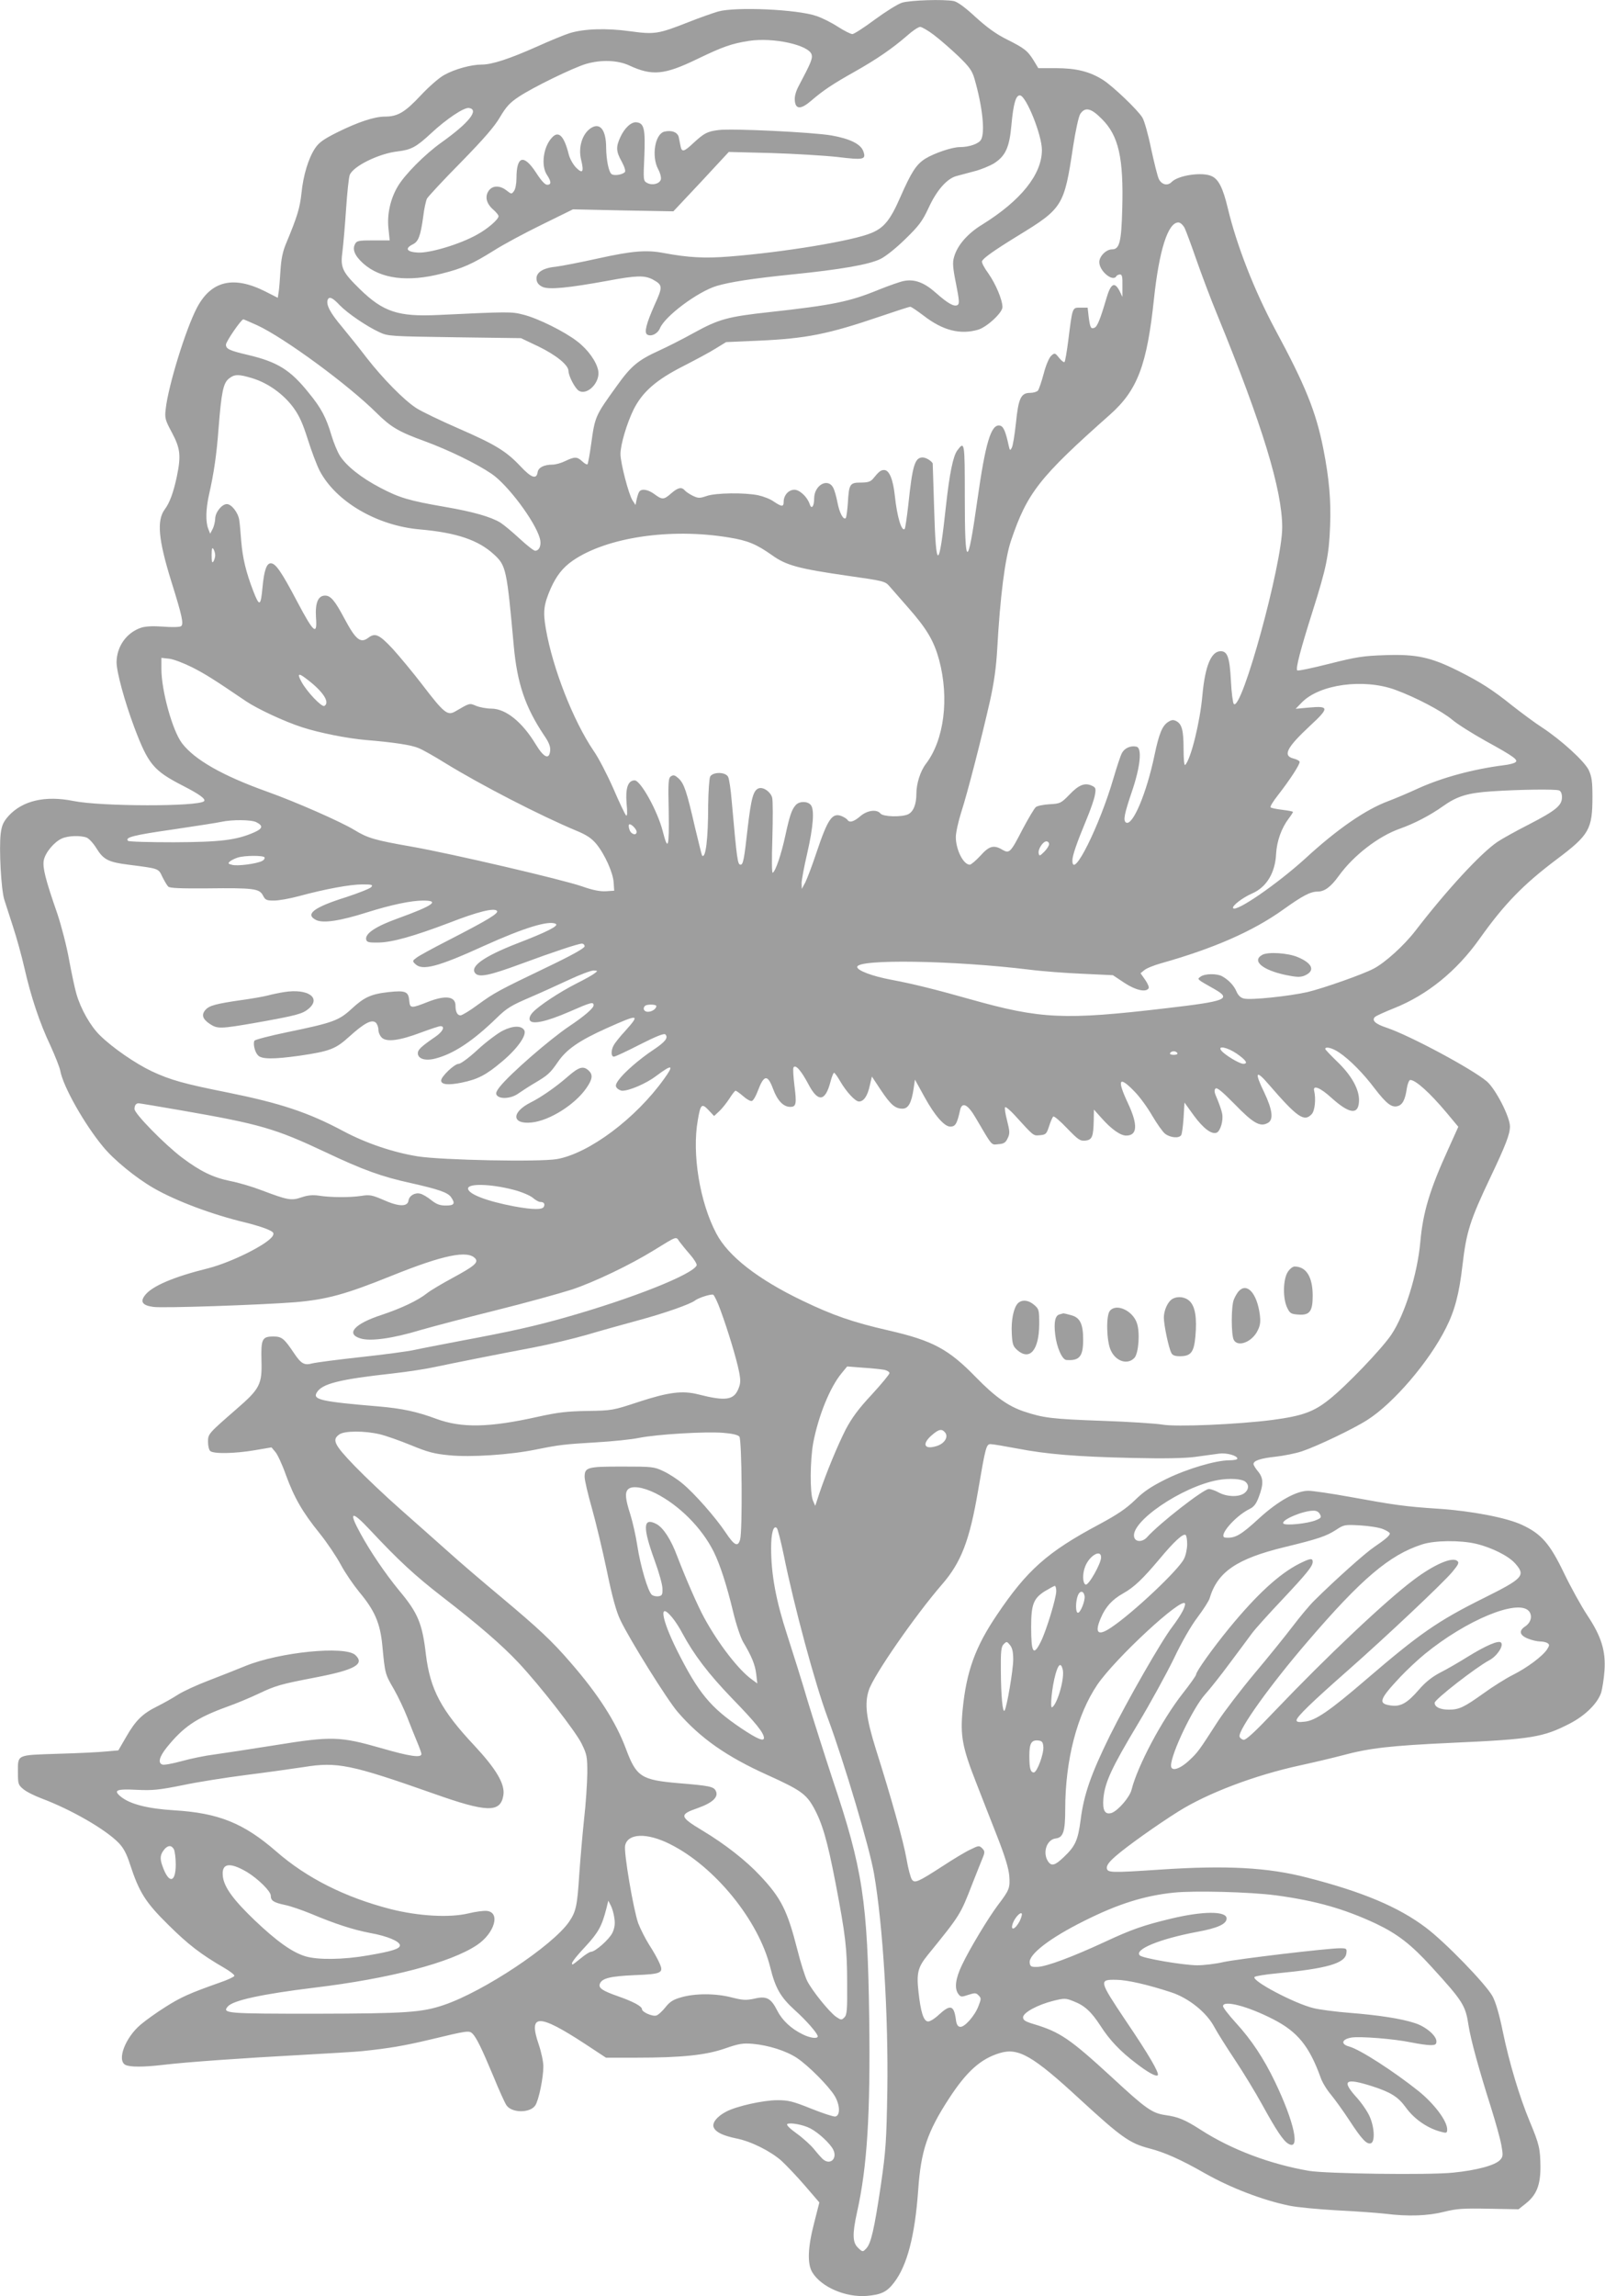 <?xml version="1.0" standalone="no"?>
<!DOCTYPE svg PUBLIC "-//W3C//DTD SVG 20010904//EN"
 "http://www.w3.org/TR/2001/REC-SVG-20010904/DTD/svg10.dtd">
<svg version="1.0" xmlns="http://www.w3.org/2000/svg"
 width="895pt" height="1280pt" viewBox="0 0 895 1280"
 preserveAspectRatio="xMidYMid meet">
<g transform="translate(0,1280) scale(0.1,-0.1)"
fill="#9e9e9e" stroke="none">
<path d="M5030 12785 c-25 -8 -93 -51 -153 -95 -59 -44 -115 -80 -124 -80 -9
0 -45 18 -81 41 -35 23 -89 50 -120 60 -107 37 -448 52 -547 25 -27 -8 -102
-34 -165 -59 -170 -67 -190 -70 -328 -51 -130 18 -256 14 -336 -11 -26 -8
-107 -41 -180 -74 -155 -69 -252 -101 -310 -101 -58 0 -150 -25 -209 -58 -28
-15 -85 -65 -131 -114 -88 -94 -128 -118 -200 -118 -58 0 -149 -30 -266 -88
-74 -37 -101 -56 -122 -87 -38 -56 -67 -152 -77 -253 -9 -82 -23 -129 -86
-280 -19 -45 -27 -87 -31 -150 -3 -48 -7 -102 -10 -119 l-5 -33 -69 35 c-178
90 -303 60 -382 -91 -63 -120 -160 -436 -174 -564 -6 -51 -3 -61 35 -132 47
-88 51 -129 27 -245 -19 -89 -40 -146 -67 -182 -46 -62 -36 -169 36 -401 61
-195 71 -240 54 -251 -8 -5 -53 -6 -100 -2 -56 4 -98 2 -122 -6 -81 -27 -136
-104 -137 -192 0 -54 44 -216 98 -361 79 -209 107 -243 272 -328 92 -47 129
-74 118 -86 -32 -31 -574 -30 -728 1 -158 32 -285 2 -363 -84 -28 -32 -37 -51
-43 -97 -10 -83 2 -311 20 -369 9 -27 31 -97 50 -155 19 -58 47 -159 62 -225
36 -159 85 -307 145 -433 26 -57 51 -120 55 -140 15 -87 135 -299 238 -423 59
-73 184 -175 283 -232 125 -72 328 -148 513 -192 41 -10 94 -26 118 -36 37
-16 42 -21 33 -38 -25 -45 -228 -147 -361 -181 -194 -48 -315 -100 -353 -152
-26 -35 -12 -55 48 -63 49 -8 599 11 790 26 176 15 280 43 540 148 288 116
425 144 466 95 18 -22 -8 -43 -130 -109 -57 -31 -120 -68 -140 -84 -52 -41
-141 -83 -254 -121 -151 -49 -201 -106 -116 -131 55 -17 179 0 334 47 66 19
255 69 420 110 165 41 356 94 425 116 125 42 324 137 455 218 132 81 124 79
143 50 10 -13 36 -46 59 -72 23 -26 40 -54 38 -61 -20 -50 -355 -184 -733
-291 -170 -48 -293 -76 -587 -131 -104 -20 -219 -42 -255 -50 -36 -8 -171 -26
-300 -40 -129 -14 -250 -30 -269 -35 -44 -12 -62 -2 -102 58 -55 82 -68 92
-115 92 -62 0 -69 -14 -66 -132 4 -135 -8 -159 -141 -274 -155 -135 -157 -137
-157 -181 0 -22 5 -44 12 -51 17 -17 137 -15 248 4 l94 16 21 -25 c12 -13 39
-71 59 -128 47 -128 92 -207 189 -327 41 -51 94 -130 118 -175 24 -45 71 -113
103 -152 85 -102 116 -172 128 -297 15 -158 15 -159 64 -243 25 -44 58 -114
74 -155 16 -41 40 -102 54 -135 14 -33 26 -66 26 -72 0 -23 -64 -14 -226 33
-228 65 -274 67 -589 16 -137 -22 -290 -45 -340 -52 -49 -6 -132 -23 -182 -37
-51 -14 -100 -23 -108 -19 -25 9 -17 42 23 93 94 117 167 167 338 229 51 18
130 51 176 73 97 46 123 53 320 91 218 42 274 74 219 125 -59 52 -421 16 -611
-61 -47 -19 -139 -56 -205 -81 -66 -25 -144 -61 -172 -79 -29 -19 -81 -48
-115 -65 -83 -41 -121 -78 -174 -170 l-44 -76 -68 -6 c-37 -4 -158 -10 -270
-13 -234 -8 -222 -2 -222 -107 0 -60 2 -67 30 -90 16 -14 62 -37 102 -52 167
-63 356 -172 430 -248 27 -28 44 -60 63 -119 51 -156 86 -212 214 -338 110
-109 181 -164 314 -241 31 -18 56 -38 54 -43 -2 -6 -39 -23 -83 -38 -167 -59
-216 -81 -301 -135 -48 -30 -111 -75 -139 -99 -86 -73 -133 -198 -85 -224 25
-13 101 -13 211 0 134 16 450 38 765 55 160 9 313 18 340 21 155 16 236 30
380 64 215 52 221 52 240 34 22 -23 50 -79 116 -237 31 -76 64 -149 73 -162
29 -44 132 -45 161 -1 19 28 45 154 45 217 0 27 -12 82 -26 123 -59 172 -2
173 258 3 l117 -77 168 0 c255 0 388 14 495 51 78 27 100 31 157 26 87 -8 185
-39 244 -78 64 -42 180 -159 212 -213 30 -51 31 -109 3 -114 -9 -2 -70 18
-135 44 -102 41 -127 47 -188 47 -79 0 -226 -33 -284 -63 -53 -27 -84 -66 -70
-91 13 -26 53 -44 124 -59 83 -16 192 -71 253 -125 28 -26 87 -88 131 -139
l80 -93 -29 -114 c-36 -138 -39 -229 -10 -276 50 -82 185 -140 303 -131 81 7
113 22 153 75 73 95 116 262 134 513 15 220 50 325 173 514 98 150 176 220
283 252 103 31 184 -16 444 -256 234 -215 279 -247 390 -276 85 -22 175 -62
308 -138 143 -81 321 -150 472 -181 41 -9 161 -20 265 -26 105 -5 226 -14 270
-19 127 -16 238 -12 328 11 69 17 105 20 248 17 l167 -3 39 31 c61 48 83 103
83 204 -1 102 -6 126 -60 255 -57 137 -114 327 -150 501 -19 94 -40 165 -57
196 -37 68 -266 304 -372 383 -152 115 -354 200 -663 279 -220 57 -452 69
-824 44 -269 -18 -288 -17 -292 8 -2 15 12 35 50 68 62 54 226 171 350 249
163 102 426 202 681 257 78 17 183 42 232 55 152 41 267 54 610 70 447 20 510
31 658 107 87 45 156 113 176 174 6 22 15 76 18 120 8 111 -17 192 -97 312
-33 50 -91 155 -129 234 -79 164 -126 218 -234 268 -85 40 -283 78 -468 90
-184 12 -245 21 -492 66 -104 19 -208 34 -231 34 -67 0 -167 -56 -271 -150
-106 -98 -138 -116 -192 -111 -45 4 53 119 134 159 25 12 38 28 53 69 27 71
25 105 -5 141 -14 17 -25 35 -25 41 0 19 40 32 123 41 45 5 111 18 147 30 84
28 289 126 365 175 146 93 344 324 438 512 49 96 74 192 92 348 22 189 42 252
155 490 87 183 110 243 110 286 0 53 -80 209 -129 251 -83 70 -428 255 -558
299 -64 21 -85 41 -66 60 6 6 54 28 107 49 185 74 348 206 476 386 140 197
245 304 431 444 181 136 199 167 199 349 0 86 -4 112 -21 149 -25 50 -153 167
-263 239 -39 25 -111 79 -161 118 -112 90 -179 133 -307 197 -151 75 -231 92
-403 86 -124 -4 -161 -10 -312 -48 -95 -24 -175 -41 -179 -37 -10 10 18 116
86 331 76 240 91 311 97 472 6 141 -5 268 -38 434 -41 206 -100 352 -269 665
-116 217 -214 467 -264 677 -26 108 -50 157 -87 175 -50 26 -187 7 -225 -31
-23 -24 -56 -16 -72 16 -7 14 -26 91 -43 169 -16 79 -38 157 -49 174 -26 43
-166 176 -220 210 -73 46 -149 65 -261 65 l-99 0 -26 43 c-34 55 -53 69 -151
118 -58 29 -108 65 -172 123 -59 55 -101 85 -122 90 -57 11 -242 5 -289 -9z
m178 -180 c33 -25 94 -78 136 -118 62 -60 77 -81 90 -126 44 -152 60 -296 37
-339 -12 -23 -66 -42 -119 -42 -43 0 -143 -34 -193 -65 -50 -32 -77 -74 -139
-215 -55 -126 -90 -169 -159 -198 -102 -44 -489 -108 -794 -132 -137 -11 -229
-6 -368 20 -95 18 -175 11 -361 -30 -99 -22 -207 -43 -240 -47 -72 -7 -111
-33 -106 -72 2 -17 13 -31 33 -40 35 -17 145 -6 364 34 160 30 205 31 251 7
56 -31 57 -39 10 -142 -46 -104 -59 -154 -41 -165 22 -13 58 4 71 35 28 68
211 204 316 236 74 22 203 42 419 64 277 28 429 55 494 86 32 16 88 61 141
113 75 73 94 99 128 172 44 96 100 161 153 177 19 5 64 17 101 27 37 9 87 30
112 45 63 41 85 88 96 213 11 120 25 169 49 165 35 -7 121 -221 121 -304 0
-136 -117 -282 -333 -416 -82 -50 -139 -116 -157 -181 -9 -30 -7 -60 11 -148
18 -92 20 -112 9 -119 -19 -12 -54 8 -123 69 -63 56 -117 76 -175 65 -20 -3
-84 -26 -142 -49 -163 -67 -257 -86 -611 -125 -230 -25 -281 -39 -419 -115
-63 -35 -150 -79 -192 -98 -121 -55 -159 -87 -239 -199 -121 -168 -121 -168
-143 -327 -8 -57 -17 -106 -20 -109 -4 -3 -16 4 -29 16 -29 27 -42 27 -95 2
-22 -11 -54 -20 -71 -20 -47 0 -79 -16 -83 -42 -6 -42 -35 -32 -95 32 -81 86
-141 122 -347 212 -99 43 -205 94 -236 114 -71 47 -186 165 -275 279 -38 50
-100 127 -137 172 -66 78 -90 123 -81 151 8 22 28 13 68 -30 44 -45 149 -117
223 -151 45 -21 64 -22 417 -27 l370 -5 99 -47 c98 -48 166 -103 166 -136 1
-30 38 -100 59 -111 48 -26 119 49 107 113 -10 51 -57 117 -117 163 -71 55
-220 129 -301 149 -65 17 -79 17 -478 -2 -218 -10 -302 17 -431 142 -102 100
-112 121 -99 216 5 40 14 146 20 235 6 90 15 174 20 187 18 49 162 120 267
132 76 9 104 24 188 102 85 79 182 144 210 140 59 -9 0 -83 -153 -192 -93 -66
-207 -181 -245 -247 -40 -68 -59 -153 -51 -231 l7 -68 -91 0 c-81 0 -93 -2
-102 -20 -17 -31 -1 -67 47 -110 97 -85 247 -104 437 -55 116 29 171 54 291
129 50 32 169 96 265 143 l175 86 280 -6 280 -5 155 165 154 166 236 -6 c129
-4 295 -14 369 -22 148 -18 162 -15 145 32 -14 40 -75 70 -178 88 -104 18
-558 40 -630 30 -62 -8 -79 -17 -138 -71 -54 -51 -66 -54 -73 -19 -3 14 -7 36
-10 50 -6 28 -40 41 -81 31 -52 -14 -72 -137 -34 -209 12 -22 18 -47 15 -58
-8 -24 -47 -34 -76 -19 -22 12 -22 15 -16 149 6 150 -1 184 -42 189 -29 5 -68
-30 -92 -83 -25 -54 -24 -79 8 -136 16 -30 23 -53 17 -59 -15 -14 -58 -21 -73
-11 -16 10 -30 77 -31 147 0 100 -34 143 -85 110 -49 -32 -72 -109 -54 -179
16 -66 8 -78 -29 -41 -17 18 -35 50 -41 75 -26 103 -57 133 -94 91 -48 -52
-61 -156 -27 -207 25 -38 25 -55 1 -55 -12 0 -34 24 -62 68 -69 105 -109 93
-109 -32 0 -29 -6 -61 -14 -71 -13 -18 -14 -18 -41 3 -38 30 -80 29 -101 -3
-21 -32 -12 -70 27 -104 16 -14 29 -30 29 -36 0 -18 -61 -71 -120 -103 -94
-53 -261 -103 -328 -100 -64 3 -77 23 -30 46 31 15 43 46 58 155 5 43 15 88
21 100 7 12 91 103 189 202 128 131 188 200 218 252 34 57 54 80 104 113 79
53 305 163 377 184 84 24 175 21 240 -9 127 -59 195 -53 377 35 145 70 194 87
290 102 136 21 336 -23 350 -77 6 -22 -6 -49 -70 -170 -18 -33 -26 -62 -24
-85 4 -51 34 -51 92 -1 65 56 118 92 243 162 124 70 209 129 290 199 31 28 64
50 74 50 9 0 44 -20 77 -45z m936 -468 c94 -93 122 -217 114 -503 -5 -183 -15
-224 -57 -224 -33 0 -71 -39 -71 -71 0 -50 75 -112 95 -79 3 6 13 10 21 10 11
0 14 -14 13 -62 l0 -63 -16 33 c-28 54 -49 42 -73 -40 -34 -116 -51 -159 -67
-165 -20 -8 -24 0 -32 59 l-6 53 -40 0 c-46 0 -44 7 -68 -183 -8 -62 -17 -116
-21 -120 -4 -3 -17 7 -30 23 -23 29 -25 29 -44 12 -12 -11 -30 -53 -42 -100
-12 -45 -27 -88 -32 -94 -6 -7 -26 -13 -44 -13 -51 0 -65 -30 -79 -169 -7 -65
-17 -127 -23 -137 -9 -17 -11 -16 -17 11 -18 83 -30 110 -51 113 -48 7 -79
-97 -124 -416 -55 -390 -70 -386 -70 21 0 303 -1 311 -42 256 -23 -31 -43
-127 -63 -309 -39 -364 -56 -367 -66 -13 -4 137 -8 249 -8 250 -8 15 -38 33
-56 33 -44 0 -57 -45 -80 -264 -8 -70 -17 -131 -20 -134 -17 -18 -43 68 -55
184 -10 92 -31 144 -60 144 -18 0 -29 -8 -62 -49 -14 -16 -29 -21 -68 -21 -61
0 -66 -8 -72 -113 -3 -42 -8 -81 -12 -85 -13 -12 -35 29 -46 87 -6 31 -16 67
-23 81 -30 59 -107 16 -107 -59 0 -44 -15 -63 -25 -31 -13 40 -56 80 -85 80
-33 0 -60 -31 -60 -67 0 -29 -10 -29 -55 1 -19 14 -58 29 -86 35 -74 16 -239
14 -289 -4 -38 -13 -46 -13 -76 1 -18 9 -38 22 -45 30 -18 21 -38 17 -76 -16
-41 -36 -50 -37 -93 -5 -36 27 -74 33 -86 13 -4 -6 -10 -25 -14 -42 l-6 -31
-17 26 c-21 32 -67 208 -67 258 0 53 36 173 74 250 50 98 126 164 278 241 68
35 149 78 180 98 l57 35 183 8 c264 12 385 36 673 134 88 30 165 55 171 55 6
0 39 -23 75 -50 106 -82 203 -107 303 -78 50 15 136 95 136 126 0 41 -38 130
-78 187 -23 31 -39 62 -36 69 7 17 64 58 199 141 252 154 259 166 309 498 14
91 31 168 40 182 27 40 60 33 120 -28z m462 -608 c8 -17 37 -95 64 -173 27
-77 80 -220 120 -316 250 -611 360 -972 360 -1180 0 -204 -226 -1028 -270
-984 -5 5 -13 64 -16 129 -7 130 -19 165 -57 165 -53 0 -87 -82 -102 -245 -13
-149 -64 -356 -96 -389 -5 -6 -9 29 -9 86 0 107 -9 141 -40 158 -17 9 -27 8
-47 -5 -32 -21 -50 -65 -75 -184 -45 -216 -123 -398 -159 -376 -17 11 -9 49
32 170 48 140 59 246 26 253 -33 7 -66 -8 -81 -36 -8 -15 -28 -76 -46 -137
-78 -269 -230 -573 -230 -462 0 28 23 95 79 230 23 55 44 116 47 138 6 34 4
40 -19 50 -38 17 -72 4 -124 -51 -46 -47 -51 -50 -110 -53 -34 -2 -69 -9 -77
-16 -9 -8 -41 -62 -73 -122 -68 -132 -74 -138 -113 -116 -48 29 -74 22 -123
-33 -25 -27 -52 -50 -59 -50 -36 0 -78 84 -78 154 0 25 14 87 30 138 34 104
113 411 161 623 22 100 34 183 40 290 16 288 43 502 77 602 90 266 158 353
552 702 153 136 206 276 245 646 29 271 78 425 136 425 11 0 26 -14 35 -31z
m-5172 -542 c151 -70 506 -330 666 -489 81 -80 124 -105 270 -158 135 -50 287
-124 371 -181 90 -61 242 -264 269 -359 11 -37 -2 -70 -26 -70 -8 0 -47 31
-87 68 -40 37 -88 77 -107 89 -53 32 -150 60 -306 87 -203 35 -257 51 -365
108 -105 55 -187 120 -224 178 -13 21 -34 71 -46 111 -30 102 -58 155 -128
240 -101 126 -172 171 -336 210 -107 25 -125 34 -125 58 0 17 85 141 97 141 2
0 37 -15 77 -33z m-22 -297 c83 -26 169 -87 224 -162 33 -45 52 -88 80 -176
20 -64 50 -144 67 -177 91 -172 319 -305 557 -326 206 -18 327 -59 415 -140
67 -62 71 -80 110 -510 19 -209 64 -341 169 -498 27 -39 36 -63 34 -85 -5 -53
-35 -40 -80 34 -76 126 -168 200 -249 200 -25 0 -63 7 -83 15 -39 16 -34 18
-118 -31 -43 -25 -63 -8 -186 153 -50 65 -123 153 -162 196 -75 80 -98 91
-136 62 -44 -33 -70 -12 -135 110 -51 96 -75 125 -106 125 -39 0 -56 -40 -51
-121 8 -105 -12 -88 -104 86 -89 169 -121 215 -148 215 -23 0 -37 -38 -46
-132 -10 -109 -17 -112 -52 -22 -41 107 -59 183 -67 279 -3 44 -8 97 -11 117
-6 40 -43 88 -69 88 -28 0 -65 -46 -65 -82 -1 -18 -7 -44 -15 -58 l-13 -25
-11 28 c-15 39 -13 110 4 187 28 123 43 226 54 375 16 201 26 250 58 275 32
25 54 25 135 0z m2652 -886 c106 -17 153 -37 240 -98 80 -58 149 -76 426 -116
197 -28 206 -30 230 -58 14 -16 61 -70 105 -120 104 -118 143 -185 172 -291
57 -214 28 -446 -74 -579 -31 -41 -53 -110 -53 -167 0 -59 -17 -100 -46 -114
-37 -17 -139 -14 -154 4 -21 26 -75 18 -113 -15 -36 -31 -61 -38 -72 -19 -4 5
-18 14 -32 20 -53 20 -77 -15 -142 -209 -22 -67 -50 -139 -60 -160 l-20 -37
-1 32 c0 17 14 92 31 165 34 148 42 246 20 271 -18 22 -64 22 -84 -1 -22 -24
-34 -60 -58 -171 -22 -102 -54 -197 -70 -206 -5 -4 -6 72 -2 193 3 109 3 210
-1 225 -8 32 -48 61 -74 53 -31 -10 -43 -53 -63 -224 -19 -171 -25 -202 -39
-202 -17 0 -20 22 -50 358 -5 62 -14 121 -20 132 -15 28 -85 28 -100 1 -5 -11
-10 -82 -11 -158 0 -191 -14 -302 -34 -282 -2 3 -20 75 -40 159 -45 197 -60
242 -91 271 -20 18 -28 21 -42 12 -15 -9 -17 -30 -13 -199 3 -201 -4 -223 -34
-105 -29 112 -123 281 -156 281 -37 0 -52 -43 -45 -128 5 -52 4 -74 -3 -67 -6
6 -38 73 -71 150 -34 77 -83 172 -110 210 -114 168 -228 460 -266 679 -17 97
-12 136 27 226 32 71 67 116 123 155 189 130 544 183 870 129z m-2864 -99 c0
-11 -5 -27 -10 -35 -7 -11 -10 -1 -10 35 0 36 3 46 10 35 5 -8 10 -24 10 -35z
m-128 -625 c74 -38 116 -64 300 -189 64 -43 216 -114 313 -145 95 -31 251 -62
355 -71 157 -13 255 -28 294 -45 23 -9 88 -46 146 -82 198 -122 531 -294 735
-379 56 -23 84 -42 110 -73 47 -57 94 -161 97 -216 l3 -45 -46 -3 c-32 -2 -74
6 -133 27 -113 39 -722 181 -947 221 -211 37 -248 48 -322 93 -77 47 -330 158
-487 214 -249 89 -405 178 -475 270 -53 69 -115 293 -115 414 l0 62 45 -5 c24
-3 81 -25 127 -48z m634 -62 c94 -70 136 -133 103 -153 -14 -9 -97 78 -127
133 -26 47 -19 53 24 20z m6074 -63 c115 -42 261 -119 318 -167 28 -24 111
-76 184 -117 160 -88 188 -108 167 -121 -7 -5 -34 -12 -59 -15 -175 -22 -347
-69 -480 -129 -52 -24 -127 -56 -167 -71 -127 -47 -286 -156 -467 -323 -157
-142 -385 -299 -400 -274 -7 12 52 58 107 82 80 35 128 115 133 221 4 71 30
143 70 196 13 17 24 34 24 37 0 3 -27 8 -60 12 -33 4 -63 10 -65 14 -3 5 15
34 41 67 67 86 125 175 121 187 -2 6 -18 14 -35 18 -60 16 -37 61 94 183 107
99 106 111 -5 101 l-76 -7 34 35 c99 102 345 135 521 71z m914 -561 c10 -4 16
-18 16 -38 0 -46 -34 -74 -185 -152 -71 -36 -150 -80 -175 -97 -93 -63 -283
-269 -457 -495 -63 -82 -170 -179 -234 -212 -61 -32 -280 -109 -368 -130 -102
-23 -317 -46 -355 -36 -18 4 -32 18 -41 39 -14 34 -46 67 -82 86 -30 15 -95
14 -118 -3 -21 -15 -23 -13 78 -70 96 -55 66 -67 -269 -106 -569 -67 -700 -61
-1094 50 -191 54 -319 86 -442 109 -102 19 -188 51 -188 71 0 45 533 37 960
-15 69 -9 202 -19 295 -23 l171 -8 63 -42 c63 -42 122 -55 136 -31 4 6 -5 27
-19 47 l-26 37 21 17 c11 10 53 27 92 38 295 83 514 179 683 300 106 76 151
100 191 100 39 0 74 26 118 87 83 115 222 222 342 264 79 28 168 74 238 124
80 57 138 75 275 84 147 10 354 13 374 5z m-7265 -177 c40 -20 36 -36 -12 -57
-98 -43 -187 -54 -449 -55 -135 0 -250 3 -254 8 -19 19 31 32 248 63 128 19
251 38 273 43 60 13 167 12 194 -2z m2121 -54 c0 -22 -30 -15 -39 10 -5 12 -6
26 -4 30 7 11 43 -23 43 -40z m-3067 -32 c13 -5 38 -32 55 -60 39 -63 67 -77
178 -91 171 -22 167 -20 189 -67 12 -24 26 -48 33 -55 9 -9 68 -11 218 -10
258 3 290 -1 310 -39 13 -26 20 -29 62 -29 26 0 89 11 140 25 148 40 285 65
352 65 55 0 61 -2 50 -15 -7 -8 -70 -33 -140 -56 -182 -57 -232 -96 -166 -128
39 -18 131 -5 282 43 137 43 247 66 314 66 95 0 56 -28 -143 -100 -122 -44
-182 -84 -175 -117 3 -15 14 -18 68 -17 77 1 197 35 395 110 159 62 249 84
266 67 13 -13 -50 -51 -276 -167 -82 -42 -161 -85 -173 -95 -22 -16 -23 -19
-7 -34 39 -40 126 -17 385 101 221 100 361 143 399 122 19 -10 -46 -44 -218
-110 -184 -72 -262 -128 -231 -165 21 -25 79 -13 255 52 184 68 320 113 340
113 8 0 15 -7 15 -15 0 -10 -71 -50 -207 -115 -277 -133 -295 -143 -389 -211
-44 -33 -88 -59 -96 -59 -18 0 -28 20 -28 54 0 52 -54 60 -152 22 -96 -38
-102 -38 -106 6 -4 51 -21 58 -114 48 -100 -11 -138 -29 -209 -95 -70 -64
-102 -76 -359 -129 -96 -20 -177 -41 -181 -47 -9 -15 1 -62 19 -81 19 -23 87
-23 231 -3 170 25 202 37 279 107 82 74 124 97 147 78 8 -7 15 -25 15 -40 0
-15 9 -35 20 -45 28 -25 100 -15 219 30 51 19 100 35 107 35 28 0 13 -31 -28
-59 -80 -55 -98 -72 -98 -92 0 -31 41 -44 96 -30 103 26 210 97 344 227 55 54
82 70 180 112 63 27 164 73 224 101 60 28 121 51 135 51 25 -1 26 -1 6 -16
-11 -9 -56 -34 -100 -56 -93 -47 -210 -124 -244 -161 -15 -16 -21 -32 -17 -43
10 -27 91 -10 220 46 123 54 136 57 136 36 0 -16 -54 -62 -135 -116 -110 -74
-329 -264 -388 -338 -21 -27 -24 -38 -16 -48 19 -23 82 -17 120 11 19 13 57
38 84 54 80 47 92 58 135 120 48 71 118 120 274 190 179 80 187 79 103 -15
-30 -32 -59 -69 -65 -81 -16 -29 -15 -63 1 -63 6 -1 72 30 144 67 93 47 136
64 143 57 18 -18 1 -41 -68 -87 -77 -51 -163 -126 -193 -168 -17 -24 -18 -33
-9 -44 7 -8 21 -15 31 -15 39 0 133 41 185 80 93 70 105 66 47 -14 -158 -221
-418 -415 -597 -447 -99 -17 -640 -6 -776 15 -137 22 -288 73 -414 140 -198
106 -354 157 -651 217 -241 48 -315 69 -420 118 -90 43 -217 130 -287 199 -53
51 -108 148 -132 232 -9 30 -27 116 -41 191 -13 74 -43 189 -65 255 -68 195
-83 258 -76 298 8 43 58 103 101 122 35 16 104 18 138 5z m5367 -36 c0 -9 -12
-28 -27 -43 -24 -24 -28 -25 -31 -9 -5 23 24 67 43 67 8 0 15 -7 15 -15z
m-4375 -74 c3 -6 -3 -15 -13 -20 -30 -16 -138 -30 -167 -22 -24 6 -25 8 -12
20 9 7 28 16 44 21 39 12 141 12 148 1z m2185 -829 c0 -15 -24 -32 -47 -32
-22 0 -31 19 -16 33 9 10 63 9 63 -1z m3236 -265 c52 -36 66 -57 37 -57 -21 0
-101 48 -122 73 -25 31 32 20 85 -16z m570 7 c58 -38 138 -119 200 -202 64
-83 94 -107 127 -98 28 7 43 36 52 100 4 25 13 46 19 46 30 0 109 -71 203
-183 l65 -78 -55 -122 c-105 -230 -142 -354 -157 -521 -16 -178 -86 -403 -161
-515 -51 -77 -253 -288 -347 -362 -86 -69 -150 -92 -316 -114 -192 -25 -538
-40 -615 -26 -36 6 -187 16 -336 21 -279 10 -326 16 -432 51 -89 29 -165 83
-271 192 -153 157 -240 204 -488 261 -197 45 -310 84 -480 166 -248 119 -414
248 -480 375 -92 174 -136 444 -103 630 15 90 22 97 60 57 l31 -33 30 28 c16
15 41 47 56 70 15 24 30 43 34 43 4 0 23 -14 43 -31 19 -17 41 -29 48 -26 8 3
22 27 32 54 35 93 55 96 86 13 24 -65 57 -100 96 -100 33 0 36 17 23 119 -6
50 -9 95 -5 101 11 18 42 -17 82 -92 54 -104 95 -100 124 12 7 27 16 50 20 50
4 0 19 -21 34 -47 35 -60 84 -113 105 -113 27 0 48 32 60 88 l12 51 49 -74
c56 -84 81 -105 122 -105 32 0 50 32 62 114 l7 48 54 -98 c56 -102 110 -164
143 -164 29 0 38 16 55 93 11 47 43 31 86 -43 96 -163 86 -152 127 -148 31 2
41 9 52 33 13 26 12 38 -3 98 -10 38 -15 71 -11 75 3 4 27 -16 52 -43 110
-121 104 -116 142 -113 33 3 37 7 51 50 8 26 19 50 23 54 4 5 39 -25 77 -65
62 -64 73 -72 102 -69 38 4 45 21 47 113 l1 60 43 -48 c55 -62 105 -97 137
-97 63 0 66 60 10 180 -63 134 -51 156 36 66 29 -29 73 -90 99 -135 26 -44 58
-90 72 -101 29 -22 78 -27 90 -7 4 6 10 50 13 96 l5 85 52 -72 c52 -71 99
-107 127 -96 21 8 39 68 31 107 -3 17 -16 53 -27 80 -16 35 -19 50 -10 59 8 8
36 -15 109 -89 102 -105 140 -126 182 -103 34 17 27 73 -19 170 -56 115 -48
130 25 45 160 -185 198 -211 240 -165 17 19 24 84 13 130 -8 34 35 17 97 -40
98 -88 148 -96 153 -23 5 65 -38 145 -120 224 -37 36 -68 68 -68 72 0 15 39 6
76 -19z m-901 -4 c4 -6 -5 -10 -20 -10 -15 0 -24 4 -20 10 3 6 12 10 20 10 8
0 17 -4 20 -10z m-5552 -320 c437 -76 523 -101 801 -232 211 -100 314 -137
478 -173 151 -34 205 -52 223 -78 25 -36 19 -47 -29 -47 -33 0 -52 7 -81 30
-21 17 -48 33 -61 36 -30 8 -62 -11 -66 -38 -5 -36 -54 -35 -139 3 -65 28 -78
30 -123 23 -63 -10 -176 -9 -237 1 -34 5 -61 3 -97 -9 -58 -20 -77 -16 -223
39 -49 19 -126 42 -172 51 -99 20 -169 54 -273 132 -96 73 -264 244 -264 270
0 20 8 32 23 32 5 0 113 -18 240 -40z m1850 -442 c43 -11 91 -31 107 -44 15
-13 34 -24 42 -24 20 0 28 -9 21 -26 -7 -18 -59 -18 -164 1 -154 29 -259 69
-259 100 0 29 126 26 253 -7z m1155 -672 c43 -117 89 -271 103 -341 10 -51 9
-66 -4 -98 -26 -62 -72 -68 -222 -30 -89 23 -167 13 -335 -42 -143 -47 -147
-48 -285 -50 -115 -2 -165 -8 -278 -33 -269 -60 -423 -63 -564 -11 -107 40
-192 58 -320 69 -322 27 -370 38 -347 77 29 50 125 74 424 107 80 9 186 25
235 36 110 23 334 68 551 109 89 17 222 49 295 70 74 22 203 58 288 81 145 39
293 91 317 111 18 14 88 37 101 32 6 -3 25 -42 41 -87z m915 -332 c15 -4 27
-12 27 -18 0 -7 -45 -61 -99 -120 -74 -79 -111 -130 -145 -194 -46 -91 -107
-238 -147 -356 l-23 -70 -13 30 c-17 41 -16 225 2 322 29 151 93 308 157 386
l32 39 90 -7 c50 -3 103 -9 119 -12z m337 -349 c20 -24 -2 -61 -45 -75 -70
-23 -87 9 -30 59 40 35 57 38 75 16z m-3152 -10 c34 -8 113 -36 174 -61 92
-38 129 -48 212 -56 119 -12 339 2 485 32 135 27 156 29 336 40 88 5 196 16
239 25 102 20 369 36 469 28 50 -4 81 -11 90 -21 14 -17 18 -526 4 -574 -12
-43 -32 -34 -81 40 -56 84 -175 219 -241 273 -27 23 -75 54 -105 68 -53 25
-62 26 -231 26 -194 0 -209 -4 -209 -58 0 -17 18 -95 40 -172 22 -78 60 -236
84 -351 30 -146 53 -229 75 -274 51 -108 262 -446 320 -513 126 -146 273 -249
502 -352 181 -82 214 -105 256 -180 48 -87 76 -182 122 -420 56 -293 65 -366
65 -562 1 -148 -1 -175 -16 -189 -15 -15 -18 -15 -46 4 -39 28 -134 146 -161
200 -12 24 -37 103 -55 175 -55 216 -90 287 -207 411 -78 84 -197 177 -322
252 -128 77 -131 89 -27 125 85 30 119 63 101 97 -12 23 -35 28 -206 42 -209
18 -236 35 -294 190 -56 151 -155 305 -308 481 -106 123 -178 190 -394 371
-96 80 -226 191 -289 248 -63 56 -182 162 -265 235 -82 72 -198 182 -257 243
-115 119 -128 147 -86 176 29 21 141 21 226 1z m3552 -79 c165 -32 330 -46
645 -53 177 -4 289 -2 350 6 50 7 109 15 132 18 43 6 103 -11 103 -28 0 -5
-20 -9 -44 -9 -76 0 -235 -47 -352 -104 -86 -43 -125 -69 -175 -118 -50 -48
-97 -80 -203 -137 -285 -152 -399 -253 -567 -503 -121 -179 -170 -315 -191
-528 -14 -145 -2 -210 75 -406 30 -76 82 -211 117 -299 44 -112 64 -178 68
-221 5 -68 1 -79 -63 -163 -54 -72 -158 -244 -201 -335 -36 -75 -43 -130 -20
-161 13 -17 17 -18 55 -5 37 12 44 12 58 -3 15 -15 15 -19 -1 -60 -21 -55 -79
-120 -103 -115 -13 2 -20 15 -23 43 -11 78 -31 83 -95 24 -26 -24 -51 -39 -62
-37 -24 4 -39 55 -51 163 -12 107 -4 139 52 208 181 223 181 223 248 396 27
69 55 138 61 153 9 23 8 31 -6 45 -16 16 -20 16 -64 -6 -27 -12 -95 -53 -153
-91 -142 -92 -159 -99 -175 -77 -7 10 -21 61 -30 115 -17 98 -86 344 -171 612
-54 173 -64 254 -39 329 27 83 259 417 408 589 107 123 154 246 201 522 42
246 46 260 70 260 12 0 77 -11 146 -24z m1275 -186 c22 -18 18 -46 -7 -64 -31
-22 -96 -20 -141 4 -20 11 -45 20 -56 20 -30 0 -276 -192 -345 -269 -24 -27
-63 -28 -71 -1 -27 84 266 284 468 320 64 11 132 7 152 -10z m-3289 -64 c132
-67 257 -192 324 -326 35 -71 72 -184 109 -338 16 -67 41 -141 55 -165 47 -78
67 -127 73 -179 l6 -52 -30 22 c-73 52 -185 196 -265 342 -37 67 -104 221
-152 346 -35 94 -78 159 -116 179 -75 39 -77 -18 -9 -205 23 -63 43 -133 43
-155 1 -34 -2 -40 -22 -43 -13 -2 -30 2 -37 8 -22 18 -64 162 -81 273 -8 54
-26 133 -39 175 -28 86 -31 122 -13 140 22 22 83 13 154 -22z m3704 -116 c10
-18 7 -22 -22 -34 -46 -19 -173 -32 -182 -18 -12 19 107 70 166 71 18 1 31 -6
38 -19z m-5298 -87 c163 -174 251 -255 403 -373 201 -155 335 -271 426 -368
120 -128 318 -382 352 -451 30 -61 32 -73 32 -166 -1 -55 -8 -170 -18 -255 -9
-85 -21 -225 -27 -310 -11 -174 -18 -206 -57 -263 -92 -133 -476 -388 -697
-463 -123 -42 -210 -48 -718 -49 -496 0 -520 2 -488 40 28 34 187 69 481 105
425 51 763 140 909 238 98 66 132 182 55 190 -17 2 -63 -4 -104 -14 -106 -25
-277 -15 -432 24 -253 65 -469 173 -639 322 -181 157 -320 214 -570 229 -146
9 -244 34 -295 75 -46 37 -26 45 88 39 88 -4 122 -1 256 26 85 18 245 43 355
57 111 14 254 34 320 44 185 30 261 15 721 -147 301 -107 376 -109 392 -10 10
62 -40 146 -162 277 -186 198 -246 313 -270 507 -20 174 -45 233 -150 358 -76
93 -159 214 -215 317 -68 124 -51 131 52 21z m5651 3 c20 -8 37 -19 37 -24 0
-12 -25 -33 -88 -76 -48 -32 -214 -180 -332 -297 -26 -25 -80 -90 -122 -145
-41 -54 -137 -173 -213 -263 -76 -91 -167 -210 -203 -265 -107 -166 -112 -174
-163 -221 -52 -48 -99 -61 -99 -27 0 66 123 323 190 397 27 30 88 107 136 172
49 65 105 141 125 168 21 28 96 111 167 186 138 147 172 188 172 213 0 22 -14
20 -74 -10 -111 -56 -236 -170 -392 -360 -90 -110 -184 -241 -184 -258 0 -6
-34 -54 -75 -106 -116 -148 -251 -402 -285 -536 -10 -42 -76 -118 -112 -130
-37 -11 -51 15 -45 83 9 89 45 168 192 413 71 118 161 283 201 365 42 89 96
183 132 230 33 44 63 91 67 105 44 148 151 221 418 286 186 45 233 61 287 96
44 29 48 30 136 25 49 -3 107 -12 127 -21z m-3343 -142 c58 -288 176 -724 246
-911 91 -245 234 -726 258 -868 50 -291 80 -791 74 -1210 -5 -281 -8 -330 -36
-525 -37 -247 -55 -327 -82 -354 -19 -20 -20 -20 -45 4 -31 29 -33 75 -6 198
57 254 75 549 68 1081 -9 653 -36 832 -203 1329 -46 140 -109 338 -140 440
-30 103 -82 268 -114 367 -63 193 -90 338 -90 486 0 82 13 130 32 111 5 -5 22
-72 38 -148z m2250 59 c0 -25 -7 -61 -17 -81 -26 -59 -287 -305 -408 -385 -73
-49 -93 -30 -56 55 26 61 63 102 124 136 62 35 108 79 204 193 79 95 130 142
144 133 5 -3 9 -26 9 -51z m1609 2 c89 -21 183 -68 220 -110 60 -68 46 -83
-179 -195 -253 -126 -355 -197 -652 -452 -201 -173 -282 -229 -342 -235 -35
-4 -46 -2 -46 8 0 18 83 99 290 281 211 186 523 480 578 545 35 42 40 53 28
62 -28 24 -129 -20 -241 -104 -157 -117 -488 -430 -777 -733 -112 -118 -161
-163 -174 -160 -10 2 -20 10 -22 18 -7 38 170 286 380 530 300 350 457 483
638 541 70 23 212 24 299 4z m-2089 -76 c0 -35 -70 -158 -86 -152 -17 6 -19
60 -3 100 23 61 89 100 89 52z m-250 -188 c0 -39 -56 -223 -86 -282 -41 -83
-54 -64 -54 82 0 125 13 159 76 199 27 16 52 30 56 30 4 0 8 -13 8 -29z m158
-28 c4 -26 -23 -93 -37 -93 -14 0 -14 60 -1 95 11 30 33 29 38 -2z m546 -85
c-9 -18 -34 -56 -56 -85 -63 -82 -252 -413 -349 -608 -105 -214 -145 -327
-163 -469 -15 -115 -30 -147 -93 -207 -50 -48 -69 -53 -88 -26 -33 48 -9 123
42 129 42 5 53 38 53 163 0 273 66 527 179 694 101 148 475 494 489 452 2 -5
-4 -25 -14 -43z m1931 2 c22 -25 13 -64 -20 -86 -37 -24 -32 -49 15 -68 22 -9
53 -16 68 -16 15 0 33 -4 41 -9 12 -8 12 -13 -2 -35 -26 -39 -112 -103 -192
-143 -38 -19 -113 -66 -165 -104 -108 -77 -134 -89 -191 -89 -49 0 -79 15 -79
38 0 19 231 198 304 237 43 22 83 82 66 99 -14 14 -85 -17 -187 -80 -48 -30
-117 -70 -153 -88 -44 -23 -82 -53 -118 -95 -65 -75 -101 -95 -155 -88 -75 10
-67 33 53 161 36 38 97 95 135 126 231 189 518 308 580 240z m-4777 -36 c17
-20 42 -59 57 -88 65 -121 146 -227 277 -363 133 -137 178 -193 178 -221 0
-21 -38 -5 -125 53 -174 117 -241 198 -362 440 -86 174 -100 270 -25 179z
m1902 -235 c0 -57 -35 -263 -48 -284 -11 -16 -20 80 -21 222 -1 111 2 134 16
148 16 16 18 16 35 -5 13 -16 18 -39 18 -81z m276 -55 c12 -47 -29 -192 -59
-211 -13 -8 -1 115 19 185 16 57 30 66 40 26z m-108 -430 c4 -38 -35 -144 -53
-144 -19 0 -25 23 -25 94 0 69 12 88 50 84 20 -2 26 -9 28 -34z m-2083 -543
c250 -124 495 -425 560 -687 29 -117 57 -166 137 -239 64 -57 128 -131 128
-146 0 -15 -42 -10 -84 11 -64 31 -114 78 -141 131 -36 71 -60 84 -128 68 -47
-10 -65 -9 -128 7 -89 23 -204 23 -282 0 -43 -12 -63 -25 -87 -56 -17 -21 -39
-42 -50 -45 -21 -7 -80 19 -80 35 0 16 -47 42 -133 72 -88 31 -111 46 -102 70
12 31 59 42 194 48 153 6 164 12 137 70 -8 19 -33 64 -56 99 -22 35 -49 89
-61 120 -26 72 -82 397 -73 434 15 68 121 72 249 8z m-2765 -30 c5 -11 10 -49
10 -84 0 -104 -39 -109 -74 -9 -16 44 -13 65 12 95 20 22 39 22 52 -2z m407
-126 c61 -37 133 -107 133 -132 0 -28 15 -38 80 -52 30 -6 93 -28 140 -47 140
-59 240 -91 334 -109 96 -17 166 -47 166 -69 0 -19 -43 -33 -178 -56 -137 -24
-279 -26 -349 -5 -73 22 -159 83 -283 201 -119 114 -169 183 -177 242 -10 76
35 85 134 27z m5737 -130 c223 -30 382 -75 561 -159 119 -57 195 -116 307
-239 176 -193 190 -215 207 -327 13 -82 56 -239 126 -460 25 -80 51 -173 57
-207 10 -56 10 -65 -7 -83 -27 -30 -131 -58 -263 -71 -138 -14 -703 -6 -802
10 -216 37 -432 118 -603 228 -90 58 -127 73 -199 83 -73 11 -106 33 -296 209
-234 215 -290 254 -437 298 -47 14 -60 22 -60 38 0 26 81 70 169 92 61 15 69
15 111 -2 63 -24 100 -58 152 -138 50 -78 109 -141 199 -209 65 -50 110 -75
120 -66 10 11 -48 112 -179 305 -149 223 -151 229 -51 227 62 -1 175 -27 306
-70 97 -32 197 -112 240 -194 16 -30 67 -111 113 -180 46 -69 115 -182 154
-253 77 -140 116 -199 144 -216 70 -44 35 119 -73 344 -63 131 -131 234 -219
330 -39 43 -71 84 -71 92 0 36 139 0 282 -74 134 -69 199 -149 262 -323 8 -25
34 -68 57 -95 23 -28 70 -93 104 -145 69 -106 97 -135 120 -127 24 10 19 93
-9 153 -13 28 -47 77 -76 108 -80 90 -57 104 91 57 105 -34 145 -59 188 -118
48 -67 126 -120 204 -138 23 -6 27 -4 27 15 0 47 -71 142 -160 214 -138 110
-325 231 -386 248 -49 13 -43 40 11 50 49 8 239 -7 335 -27 39 -8 87 -15 106
-15 28 0 34 4 34 21 0 32 -60 83 -121 102 -76 25 -201 44 -364 57 -77 6 -167
18 -200 26 -107 26 -349 154 -329 174 5 5 61 14 124 20 282 27 382 56 388 113
3 25 1 27 -35 27 -71 0 -573 -60 -651 -77 -42 -10 -108 -18 -147 -18 -80 1
-303 39 -319 55 -33 33 111 92 318 131 116 21 166 44 166 75 0 42 -131 42
-310 -1 -154 -37 -220 -60 -370 -130 -179 -83 -326 -138 -375 -139 -35 -1 -40
2 -43 23 -7 46 112 138 303 233 187 94 335 141 500 158 112 12 427 4 569 -15z
m-3688 -128 c5 -32 1 -55 -11 -81 -18 -37 -96 -106 -120 -106 -7 0 -32 -16
-55 -35 -23 -19 -44 -35 -46 -35 -15 0 5 29 70 99 73 79 92 114 117 211 l11
45 14 -27 c8 -15 17 -47 20 -71z m2260 -16 c-26 -49 -55 -57 -37 -9 12 31 44
64 49 50 2 -6 -4 -24 -12 -41z m-1168 -1155 c45 -23 110 -83 128 -118 25 -49
-15 -89 -56 -55 -8 7 -30 31 -49 55 -18 23 -62 63 -98 89 -38 27 -60 49 -53
53 16 10 90 -4 128 -24z"/>
<path d="M7040 7478 c-62 -33 -2 -85 130 -113 59 -12 80 -13 103 -4 63 26 48
69 -37 104 -54 23 -164 30 -196 13z"/>
<path d="M1585 7270 c-27 -4 -69 -13 -91 -19 -23 -6 -91 -18 -150 -26 -138
-20 -177 -30 -198 -54 -24 -27 -17 -51 23 -78 44 -29 57 -29 264 7 223 40 253
48 288 77 72 61 -4 114 -136 93z"/>
<path d="M2804 7055 c-28 -14 -91 -61 -139 -105 -48 -45 -96 -80 -107 -80 -24
0 -98 -71 -98 -93 0 -23 39 -27 114 -12 92 19 137 43 226 118 86 72 140 149
123 175 -16 26 -63 25 -119 -3z"/>
<path d="M3164 6797 c-63 -55 -146 -113 -204 -142 -110 -55 -107 -124 5 -112
99 10 242 100 305 192 35 50 37 75 12 98 -30 27 -54 20 -118 -36z"/>
<path d="M7180 5708 c-26 -43 -27 -148 -2 -198 15 -32 22 -35 64 -38 61 -4 78
18 78 105 0 105 -36 163 -101 163 -11 0 -28 -14 -39 -32z"/>
<path d="M6907 5602 c-8 -9 -21 -31 -27 -47 -15 -38 -15 -196 0 -224 23 -43
104 -11 134 54 14 28 16 49 11 88 -16 119 -72 180 -118 129z"/>
<path d="M6537 5559 c-25 -15 -47 -63 -47 -104 0 -40 27 -170 42 -197 6 -13
21 -18 47 -18 62 0 79 22 87 111 9 102 -1 165 -31 195 -25 25 -67 31 -98 13z"/>
<path d="M5676 5535 c-24 -25 -38 -94 -34 -168 3 -61 7 -72 32 -94 69 -59 120
2 121 145 0 79 -1 85 -28 108 -32 28 -69 31 -91 9z"/>
<path d="M6189 5493 c-22 -25 -19 -169 5 -220 28 -62 94 -83 132 -42 23 25 32
140 14 193 -23 70 -115 113 -151 69z"/>
<path d="M5908 5473 c-24 -6 -32 -43 -24 -111 8 -72 39 -142 63 -143 73 -5 93
20 93 113 0 88 -17 124 -68 137 -20 6 -39 10 -42 10 -3 -1 -13 -3 -22 -6z"/>
</g>
</svg>
